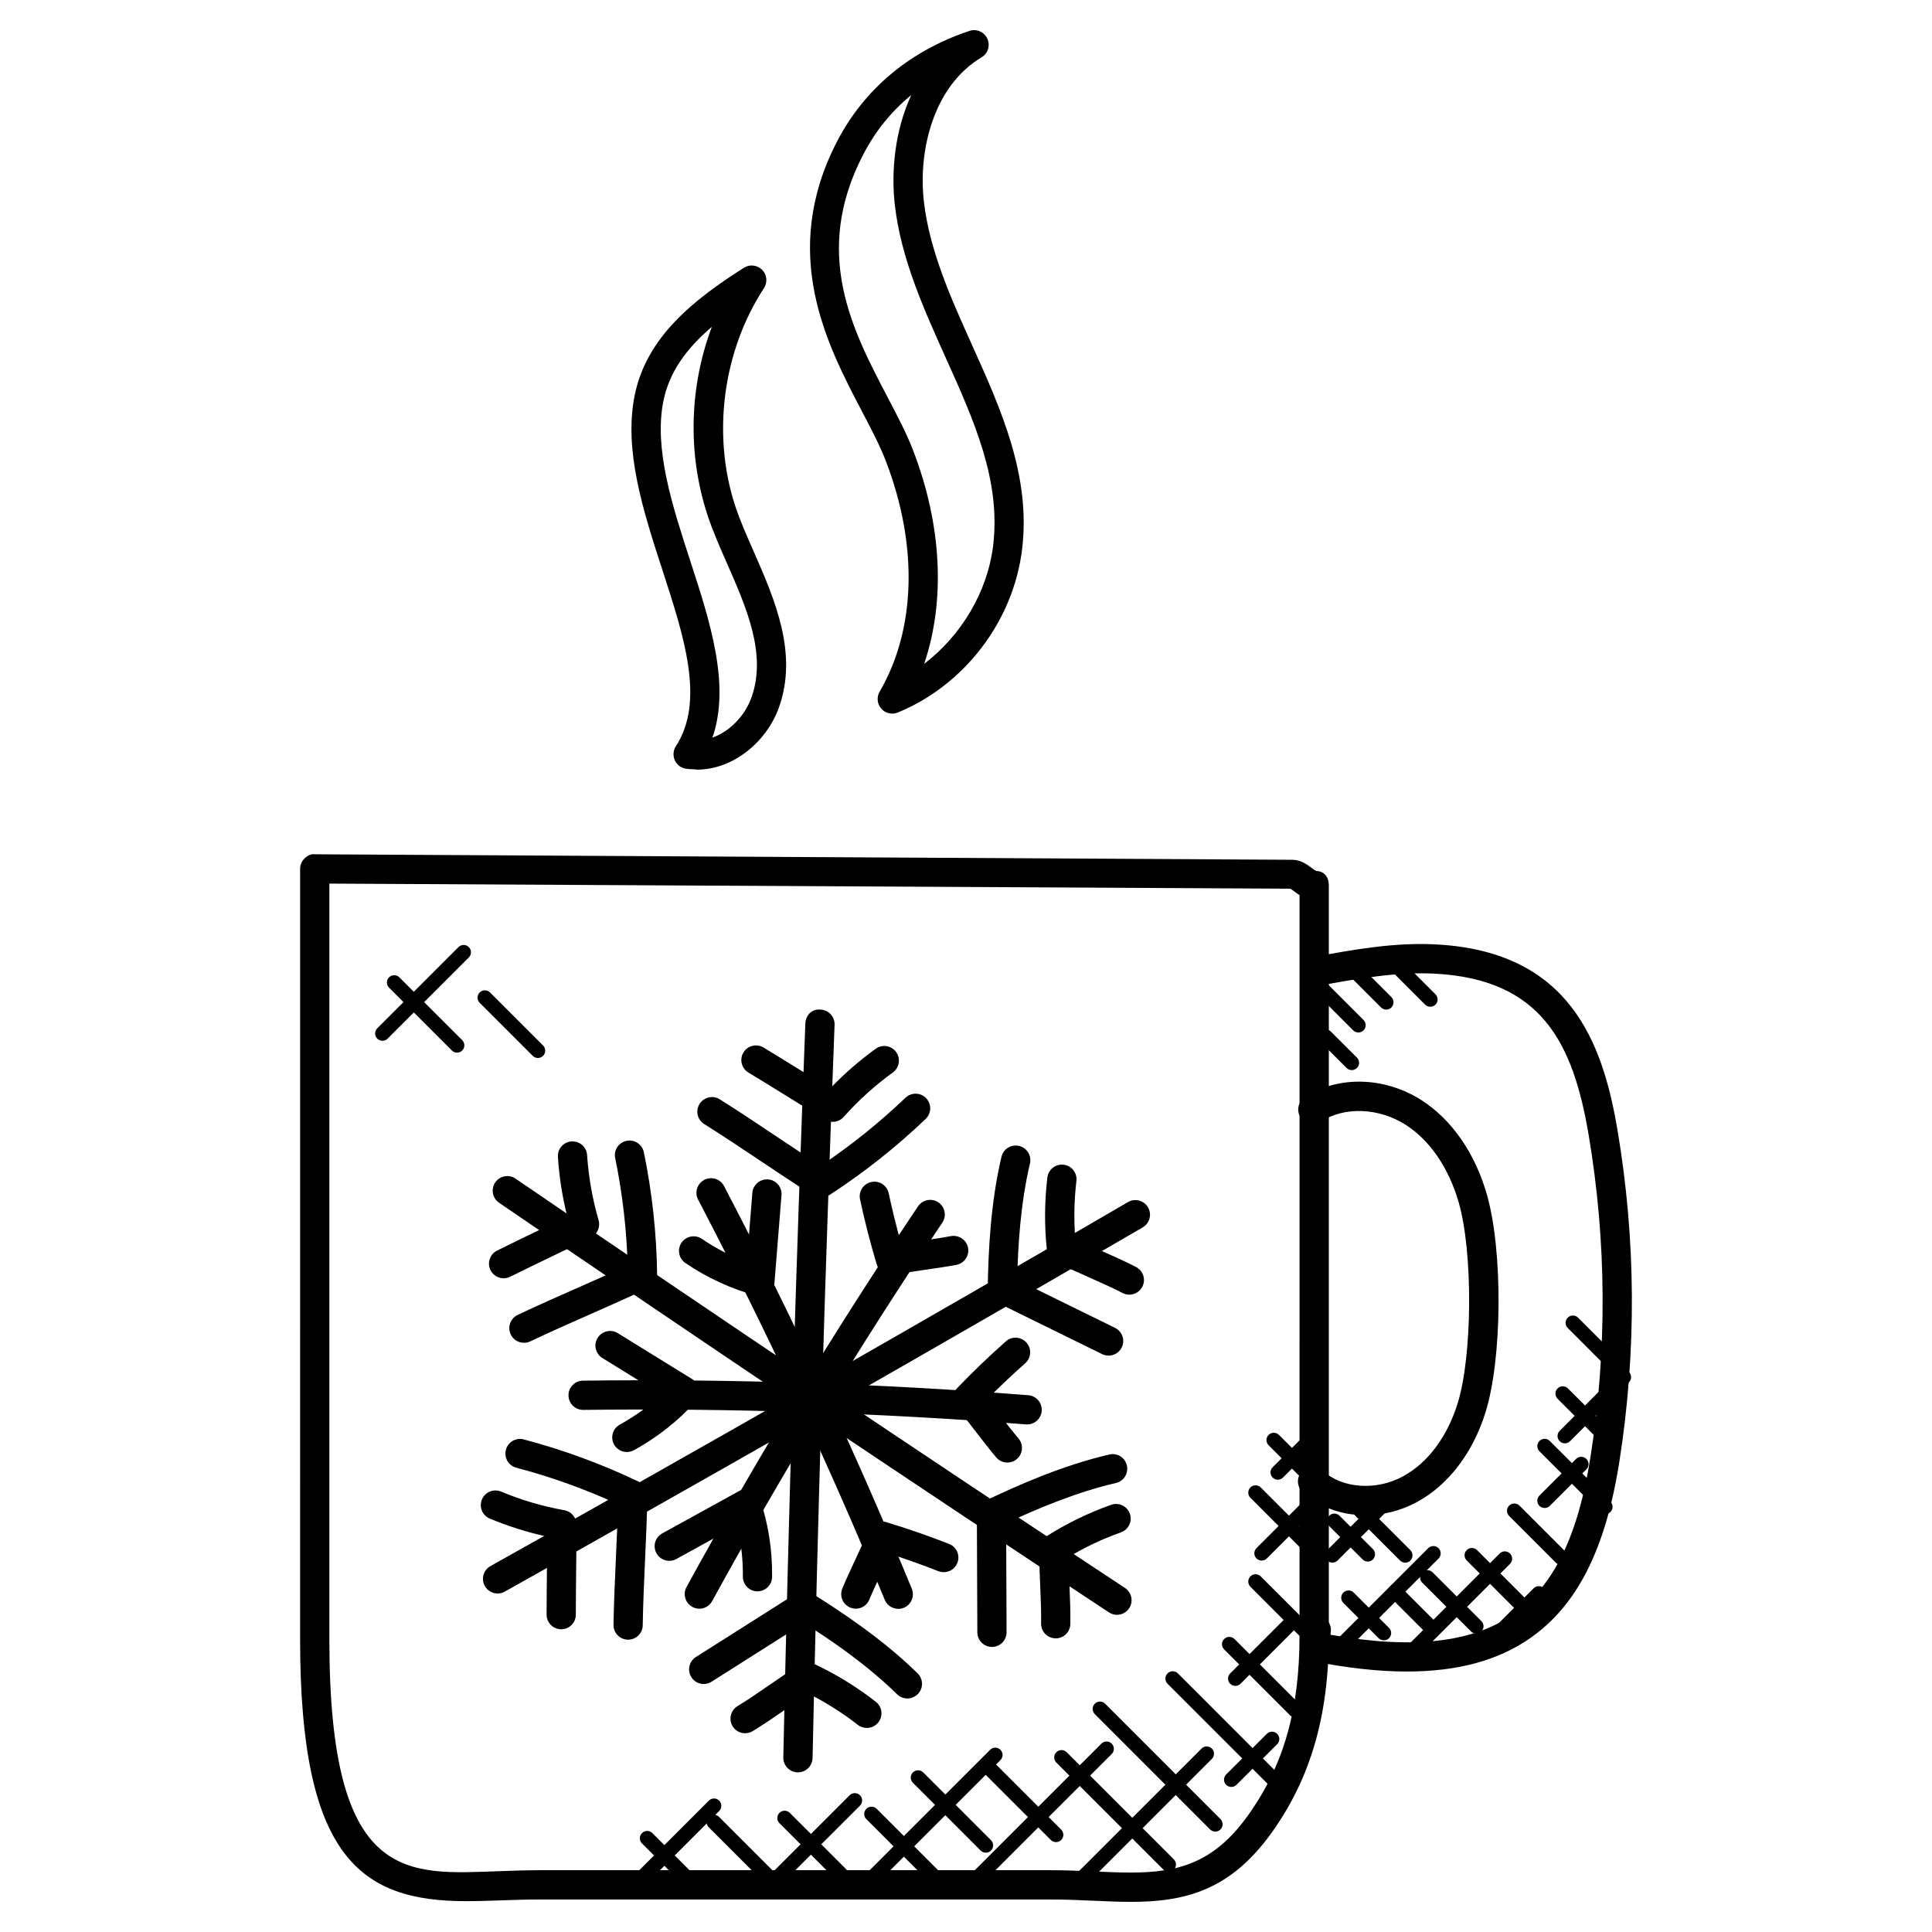 <?xml version="1.0" encoding="UTF-8"?>
<!-- Uploaded to: ICON Repo, www.svgrepo.com, Generator: ICON Repo Mixer Tools -->
<svg fill="#000000" width="800px" height="800px" version="1.1" viewBox="144 144 512 512" xmlns="http://www.w3.org/2000/svg">
 <g>
  <path d="m275.87 566.29c-1.355 0-2.676-0.715-3.387-1.984-1.047-1.867-0.379-4.223 1.488-5.277 56.34-31.539 113.2-63.992 168.96-96.469 1.828-1.078 4.215-0.457 5.301 1.402 1.086 1.852 0.457 4.215-1.395 5.301-55.805 32.492-112.7 64.969-169.08 96.539-0.598 0.336-1.246 0.488-1.891 0.488z"/>
  <path d="m443.27 487.1c-0.605 0-1.211-0.141-1.773-0.434-2.812-1.457-5.797-2.773-8.781-4.102-3.125-1.387-6.254-2.773-9.207-4.301-1.156-0.605-1.938-1.742-2.078-3.039-0.676-6.348-0.629-12.797 0.133-19.168 0.242-2.125 2.211-3.66 4.301-3.394 2.125 0.254 3.652 2.18 3.394 4.301-0.598 5.109-0.707 10.262-0.301 15.355 2.246 1.094 4.582 2.125 6.906 3.156 3.125 1.387 6.254 2.773 9.199 4.293 1.898 0.984 2.652 3.324 1.668 5.223-0.703 1.352-2.059 2.109-3.461 2.109z"/>
  <path d="m437.79 503.25c-0.574 0-1.156-0.133-1.715-0.395l-28.152-13.828c-1.348-0.66-2.188-2.039-2.164-3.543 0.164-9.75 0.715-22.531 3.644-34.918 0.488-2.094 2.559-3.356 4.668-2.883 2.086 0.488 3.371 2.582 2.875 4.668-2.519 10.672-3.172 21.828-3.387 30.809l25.941 12.742c1.922 0.945 2.711 3.262 1.773 5.184-0.672 1.371-2.051 2.164-3.484 2.164z"/>
  <path d="m310.46 578.53h-0.07c-2.133-0.039-3.844-1.797-3.805-3.938 0.102-5.852 0.355-11.602 0.621-17.348 0.211-4.844 0.434-9.695 0.551-14.609-8.656-3.992-17.703-7.246-26.934-9.68-2.07-0.543-3.301-2.668-2.758-4.734 0.543-2.062 2.668-3.316 4.734-2.758 10.496 2.766 20.773 6.551 30.555 11.238 1.371 0.652 2.223 2.047 2.203 3.559-0.102 5.852-0.355 11.594-0.621 17.34-0.246 5.672-0.512 11.34-0.605 17.121-0.035 2.121-1.766 3.809-3.871 3.809z"/>
  <path d="m292.73 575.77c-2.141 0-3.875-1.734-3.875-3.875 0-3.898 0.047-7.805 0.086-11.711 0.031-2.984 0.07-5.969 0.078-8.953-5.207-1.133-10.309-2.742-15.215-4.789-1.977-0.82-2.906-3.094-2.086-5.07 0.82-1.977 3.102-2.906 5.062-2.086 5.387 2.254 11.047 3.914 16.797 4.945 1.844 0.324 3.195 1.938 3.195 3.812 0.008 4.07-0.039 8.145-0.086 12.223-0.039 3.875-0.086 7.75-0.086 11.625 0.004 2.152-1.727 3.879-3.871 3.879z"/>
  <path d="m440.01 571.94c-0.738 0-1.473-0.211-2.133-0.645-53.723-35.422-108.09-71.945-161.62-108.55-1.758-1.211-2.215-3.621-1.016-5.387 1.227-1.773 3.644-2.215 5.387-1.008 53.488 36.586 107.83 73.082 161.51 108.48 1.781 1.18 2.277 3.582 1.102 5.371-0.734 1.125-1.965 1.738-3.231 1.738z"/>
  <path d="m423.78 578.18h-0.07c-2.141-0.039-3.844-1.797-3.805-3.945 0.055-3.188-0.094-6.457-0.227-9.727-0.156-3.402-0.293-6.797-0.242-10.105 0.023-1.301 0.699-2.504 1.789-3.207 5.394-3.434 11.199-6.262 17.238-8.41 2.023-0.707 4.238 0.332 4.953 2.348 0.723 2.016-0.332 4.231-2.348 4.953-4.836 1.723-9.504 3.914-13.891 6.551 0.016 2.481 0.133 5.008 0.242 7.535 0.148 3.434 0.293 6.867 0.234 10.199-0.039 2.121-1.766 3.809-3.875 3.809z"/>
  <path d="m406.88 580.45c-2.133 0-3.867-1.727-3.875-3.859l-0.125-31.352c-0.008-1.496 0.852-2.867 2.211-3.512 8.789-4.191 20.469-9.371 32.887-12.27 2.133-0.488 4.172 0.812 4.652 2.898 0.488 2.086-0.805 4.172-2.898 4.652-10.695 2.496-20.957 6.859-29.098 10.664l0.117 28.895c0.008 2.141-1.723 3.883-3.859 3.891 0.004-0.008-0.004-0.008-0.012-0.008z"/>
  <path d="m282.85 499.85c-1.449 0-2.836-0.812-3.496-2.215-0.922-1.93-0.102-4.238 1.828-5.164 5.277-2.504 10.52-4.82 15.766-7.129 4.457-1.969 8.906-3.93 13.387-6.016-0.27-9.543-1.387-19.09-3.301-28.422-0.441-2.094 0.914-4.148 3.016-4.574 2.039-0.426 4.148 0.906 4.574 3.016 2.188 10.617 3.379 21.508 3.519 32.367 0.023 1.512-0.836 2.906-2.211 3.551-5.301 2.519-10.57 4.844-15.852 7.176-5.176 2.285-10.355 4.566-15.562 7.047-0.535 0.246-1.109 0.363-1.668 0.363z"/>
  <path d="m277.46 482.75c-1.426 0-2.789-0.789-3.473-2.148-0.945-1.922-0.164-4.238 1.75-5.191 3.574-1.773 7.168-3.512 10.758-5.246 2.613-1.262 5.231-2.519 7.828-3.797-1.293-5.156-2.125-10.441-2.473-15.758-0.141-2.133 1.473-3.984 3.613-4.125 2.195-0.094 3.984 1.473 4.125 3.613 0.387 5.844 1.41 11.648 3.039 17.246 0.527 1.797-0.309 3.719-1.992 4.559-3.574 1.773-7.168 3.512-10.758 5.246-3.574 1.723-7.137 3.441-10.68 5.199-0.57 0.281-1.156 0.402-1.738 0.402z"/>
  <path d="m355.46 613.69h-0.086c-2.141-0.047-3.836-1.82-3.789-3.961 1.387-64.543 3.356-129.97 5.836-194.46 0.094-2.133 1.59-3.945 4.031-3.719 2.133 0.086 3.805 1.883 3.719 4.023-2.488 64.457-4.449 129.84-5.836 194.34-0.047 2.102-1.766 3.777-3.875 3.777z"/>
  <path d="m341.46 603.33c-1.309 0-2.59-0.668-3.316-1.867-1.109-1.828-0.52-4.215 1.309-5.324 2.719-1.645 5.418-3.512 8.113-5.371 2.828-1.953 5.652-3.898 8.512-5.629 1.109-0.668 2.465-0.742 3.66-0.195 5.789 2.719 11.301 6.102 16.363 10.047 1.691 1.316 1.992 3.75 0.676 5.441-1.324 1.691-3.742 1.969-5.441 0.676-4.055-3.164-8.426-5.93-13.016-8.238-2.125 1.355-4.231 2.812-6.34 4.269-2.828 1.953-5.652 3.898-8.512 5.629-0.637 0.383-1.328 0.562-2.008 0.562z"/>
  <path d="m384.46 594.11c-0.977 0-1.961-0.371-2.719-1.109-7.836-7.695-17.051-14.035-24.656-18.875l-24.523 15.551c-1.805 1.141-4.199 0.613-5.34-1.203-1.148-1.805-0.613-4.199 1.195-5.348l26.602-16.867c1.246-0.797 2.867-0.805 4.133-0.008 8.27 5.184 18.941 12.285 28.035 21.215 1.52 1.496 1.543 3.953 0.047 5.481-0.766 0.777-1.766 1.164-2.773 1.164z"/>
  <path d="m361.58 461.4c-0.723 0-1.426-0.195-2.062-0.598-4.969-3.117-9.758-6.316-14.539-9.52-4.727-3.164-9.465-6.316-14.363-9.402-1.812-1.141-2.363-3.527-1.219-5.34 1.141-1.812 3.559-2.34 5.332-1.219 4.969 3.117 9.758 6.316 14.539 9.52 4.055 2.703 8.102 5.41 12.262 8.07 7.969-5.332 15.508-11.387 22.43-17.996 1.543-1.48 4.016-1.426 5.481 0.125 1.48 1.551 1.426 4-0.125 5.481-7.875 7.519-16.492 14.34-25.648 20.262-0.613 0.414-1.352 0.617-2.086 0.617z"/>
  <path d="m364.69 441.3c-0.691 0-1.387-0.18-2.008-0.559-3.41-2.07-6.812-4.172-10.207-6.277-3.371-2.094-6.742-4.18-10.145-6.231-1.828-1.109-2.418-3.488-1.309-5.324 1.109-1.828 3.504-2.402 5.316-1.309 3.41 2.07 6.812 4.172 10.207 6.277 2.473 1.535 4.961 3.07 7.441 4.59 3.711-3.875 7.766-7.41 12.09-10.535 1.734-1.254 4.148-0.867 5.41 0.875 1.254 1.734 0.859 4.156-0.867 5.41-4.742 3.426-9.137 7.394-13.043 11.789-0.754 0.852-1.816 1.293-2.887 1.293z"/>
  <path d="m329.33 570.32c-0.637 0-1.27-0.156-1.859-0.48-1.875-1.023-2.566-3.387-1.535-5.262 18.828-34.383 39.477-68.324 61.355-100.89 1.211-1.781 3.621-2.238 5.379-1.055 1.773 1.195 2.246 3.606 1.055 5.379-21.758 32.367-42.273 66.117-60.992 100.29-0.703 1.297-2.027 2.023-3.402 2.023z"/>
  <path d="m380.07 481.89c-1.684 0-3.207-1.102-3.711-2.758-1.699-5.652-3.195-11.465-4.441-17.277-0.449-2.094 0.883-4.156 2.984-4.606 2.125-0.473 4.148 0.891 4.606 2.977 0.961 4.496 2.078 8.977 3.324 13.387 1.66-0.262 3.34-0.504 5.023-0.742 2.75-0.402 5.519-0.797 8.168-1.293 2.055-0.348 4.125 0.984 4.519 3.102 0.395 2.102-0.992 4.133-3.094 4.519-2.758 0.512-5.621 0.93-8.488 1.34-2.75 0.402-5.519 0.797-8.168 1.293-0.25 0.035-0.488 0.059-0.723 0.059z"/>
  <path d="m344.74 565.72h-0.047c-2.141-0.023-3.852-1.781-3.828-3.922 0.055-4.535-0.48-9.207-1.512-13.523l-16.121 8.883c-1.852 1.023-4.231 0.348-5.262-1.527-1.039-1.875-0.355-4.231 1.52-5.262l20.355-11.215c0.992-0.551 2.18-0.629 3.262-0.227 1.062 0.41 1.891 1.27 2.269 2.348 2.203 6.356 3.324 13.488 3.238 20.609-0.023 2.129-1.75 3.836-3.875 3.836z"/>
  <path d="m416.21 521.49c-0.109 0-0.203 0-0.309-0.008-38.871-3.047-78.293-4.332-117.32-3.844h-0.051c-2.117 0-3.844-1.707-3.875-3.828-0.031-2.141 1.691-3.898 3.828-3.922 39.188-0.504 78.91 0.805 118.02 3.859 2.133 0.164 3.727 2.031 3.559 4.172-0.156 2.031-1.852 3.57-3.852 3.57z"/>
  <path d="m410.96 531.59c-1.109 0-2.203-0.473-2.969-1.379-1.805-2.156-3.582-4.449-5.348-6.742-1.699-2.203-3.394-4.402-5.117-6.465-1.27-1.512-1.195-3.742 0.172-5.176 4.055-4.231 8.387-8.387 12.867-12.355 1.59-1.418 4.039-1.27 5.465 0.332 1.426 1.605 1.27 4.055-0.332 5.473-3.449 3.055-6.812 6.231-10.023 9.473 1.047 1.309 2.07 2.644 3.102 3.984 1.707 2.211 3.402 4.426 5.148 6.488 1.379 1.637 1.164 4.086-0.48 5.465-0.715 0.609-1.598 0.902-2.484 0.902z"/>
  <path d="m310.12 528.8c-1.363 0-2.699-0.73-3.394-2.008-1.031-1.875-0.34-4.231 1.535-5.262 3.984-2.188 7.789-4.945 11.039-7.961l-15.664-9.68c-1.82-1.125-2.387-3.512-1.262-5.332 1.133-1.82 3.519-2.387 5.34-1.262l19.773 12.215c0.977 0.605 1.629 1.605 1.797 2.727 0.172 1.133-0.172 2.269-0.922 3.133-4.371 4.969-10.184 9.566-16.363 12.953-0.605 0.32-1.242 0.477-1.879 0.477z"/>
  <path d="m382.05 570.36c-1.52 0-2.969-0.898-3.582-2.394-14.812-35.918-31.461-71.602-49.465-106.06-0.992-1.898-0.254-4.238 1.645-5.231 1.891-0.984 4.231-0.254 5.231 1.645 18.113 34.66 34.855 70.555 49.754 106.7 0.812 1.977-0.125 4.238-2.102 5.062-0.488 0.18-0.992 0.281-1.48 0.281z"/>
  <path d="m370.8 570.32c-0.496 0-1.008-0.094-1.488-0.301-1.977-0.82-2.906-3.094-2.078-5.07 1.078-2.59 2.301-5.207 3.527-7.836 1.172-2.519 2.356-5.031 3.394-7.519 0.766-1.828 2.797-2.781 4.688-2.215 5.644 1.699 11.246 3.652 16.688 5.789 1.992 0.781 2.969 3.039 2.18 5.023-0.789 1.992-3.047 2.953-5.031 2.188-4.18-1.645-8.473-3.18-12.797-4.559-0.684 1.52-1.395 3.047-2.109 4.566-1.18 2.527-2.363 5.055-3.402 7.551-0.617 1.492-2.059 2.383-3.57 2.383z"/>
  <path d="m345.39 487.46c-0.324 0-0.645-0.039-0.961-0.125-6.356-1.629-13.035-4.695-18.805-8.625-1.758-1.211-2.215-3.621-1.016-5.387 1.211-1.773 3.629-2.211 5.387-1.016 3.695 2.527 7.812 4.637 11.914 6.141l1.473-18.34c0.18-2.133 2.039-3.711 4.172-3.551 2.133 0.172 3.719 2.039 3.551 4.18l-1.859 23.168c-0.094 1.141-0.684 2.18-1.613 2.844-0.656 0.469-1.438 0.711-2.242 0.711z"/>
  <path d="m443.68 648.01c-3.215 0-6.551-0.148-10.008-0.301-3.606-0.164-7.348-0.324-11.254-0.324l-135.32-0.004c-3.418 0-6.789 0.117-10.078 0.227-3.215 0.109-6.356 0.219-9.402 0.219-27.926 0-44.086-11.348-44.086-69.348l0.004-204.21c0-1.031 0.41-2.023 1.141-2.742 0.738-0.73 1.727-1.309 2.758-1.133l259.04 1.457c2.231 0 3.953 1.277 5.207 2.215 0.355 0.262 0.891 0.668 1.109 0.758 2.141 0 3.363 1.652 3.363 3.789v198.75c0 21.309-4.836 37.965-15.23 52.426-10.883 15.125-22.766 18.227-37.25 18.227zm-156.58-8.387h135.32c4.031 0 7.891 0.172 11.602 0.332 3.34 0.156 6.551 0.293 9.656 0.293 12.457 0 21.973-2.512 30.941-14.992 9.527-13.254 13.773-28.027 13.773-47.902l0.004-196.13c-0.496-0.316-0.945-0.652-1.348-0.945-0.355-0.27-0.891-0.668-1.102-0.758l-254.66-1.355v200.32c0 65.262 20.633 62.223 45.477 61.379 3.359-0.121 6.824-0.238 10.336-0.238z"/>
  <path d="m516.85 586.97c-7.59 0-15.988-0.938-25.301-2.805-1.984-0.395-3.324-2.254-3.078-4.254l0.512-4.379c0.254-2.133 2.277-3.598 4.309-3.394 2.125 0.254 3.644 2.188 3.387 4.309l-0.094 0.781c21.789 3.906 37.652 2.109 48.488-5.449 10.625-7.402 17.121-20.641 20.422-41.66 4.449-28.383 4.285-57.117-0.496-85.406-4.125-24.422-12.57-41.027-40.336-42.66-10.371-0.598-21.012 1.324-31.266 3.199-2.086 0.395-4.133-1.008-4.512-3.117-0.379-2.102 1.016-4.125 3.117-4.512 10.703-1.953 21.719-4.008 33.113-3.309 34.91 2.055 43.613 25.973 47.527 49.102 4.922 29.121 5.094 58.691 0.512 87.902-3.66 23.254-11.168 38.117-23.656 46.816-8.449 5.906-19.246 8.836-32.648 8.836z"/>
  <path d="m505.84 545.55c-6.207 0-12.184-2.078-16.609-6.109-1.582-1.441-1.699-3.898-0.246-5.481 1.449-1.574 3.898-1.699 5.473-0.254 5.238 4.773 14.23 5.434 21.379 1.527 6.543-3.566 11.664-10.41 14.434-19.262 3.945-12.594 4.117-39.957 0.332-53.219-2.621-9.16-7.598-16.492-14.043-20.641-7.109-4.574-16.355-4.93-22.5-0.852-1.773 1.18-4.184 0.707-5.371-1.086-1.18-1.781-0.699-4.191 1.094-5.371 8.75-5.812 21.215-5.496 30.98 0.789 8.023 5.168 14.168 14.059 17.293 25.027 4.254 14.898 4.07 43.453-0.379 57.66-3.379 10.789-9.82 19.223-18.129 23.758-4.336 2.356-9.086 3.512-13.707 3.512z"/>
  <path d="m380.46 333.12c-1.102 0-2.172-0.465-2.922-1.332-1.094-1.254-1.262-3.062-0.426-4.496 9.641-16.531 10.23-38.84 1.613-61.195-1.535-4-3.867-8.441-6.332-13.152-9.238-17.633-21.902-41.785-6.574-71.449 7.199-13.906 19.332-24.043 35.09-29.305 1.844-0.645 3.922 0.262 4.742 2.062 0.828 1.797 0.172 3.93-1.535 4.945-12.719 7.582-16.836 24.656-15.277 38.211 1.48 12.992 7.223 25.734 12.773 38.051 7.68 17.059 15.633 34.691 13.246 54.164-2.324 18.98-15.254 35.941-32.941 43.203-0.465 0.191-0.969 0.293-1.457 0.293zm5.031-163.93c-5.277 4.309-9.551 9.609-12.781 15.867-13.488 26.074-2.844 46.375 6.551 64.285 2.574 4.914 5.008 9.551 6.703 13.969 7.656 19.867 8.609 39.863 2.953 56.613 9.828-7.504 16.766-19.043 18.262-31.242 2.125-17.324-5.039-33.211-12.625-50.031-5.789-12.859-11.789-26.16-13.418-40.352-1-8.77-0.039-19.629 4.356-29.109z"/>
  <path d="m328.78 347.96c-0.828-0.141-2.023-0.078-3.055-0.246-1.285-0.219-2.387-1.062-2.906-2.262-0.527-1.195-0.426-2.574 0.285-3.676 7.75-11.961 2.246-28.879-3.582-46.793-5.039-15.508-10.254-31.555-7.34-46.141 3.109-15.578 15.758-25.492 28.957-33.879 1.543-0.977 3.551-0.75 4.844 0.551 1.277 1.293 1.473 3.316 0.48 4.844-10.914 16.68-13.836 38.801-7.613 57.746 1.23 3.75 2.992 7.75 4.852 11.977 5.566 12.664 11.875 27.027 6.719 41.406-3.426 9.547-12.523 16.473-21.641 16.473zm3.863-117.35c-6.719 5.75-11.293 11.953-12.852 19.75-2.519 12.602 2.379 27.656 7.117 42.219 5.285 16.238 10.719 32.949 5.891 46.902 4.465-1.59 8.551-5.637 10.34-10.625 4.109-11.465-1.293-23.773-6.527-35.66-1.93-4.402-3.758-8.566-5.109-12.672-5.348-16.266-4.82-34.039 1.141-49.914z"/>
  <path d="m466.07 629.39c-0.504 0-0.992-0.188-1.371-0.566l-30.57-30.578c-0.758-0.758-0.758-1.984 0-2.742 0.758-0.758 1.984-0.758 2.742 0l30.57 30.578c0.758 0.758 0.758 1.984 0 2.734-0.379 0.387-0.875 0.574-1.371 0.574z"/>
  <path d="m482.47 618.47c-0.496 0-0.992-0.188-1.371-0.566l-27.688-27.695c-0.758-0.758-0.758-1.984 0-2.742 0.758-0.758 1.984-0.758 2.742 0l27.688 27.695c0.758 0.758 0.758 1.984 0 2.742-0.379 0.375-0.875 0.566-1.371 0.566z"/>
  <path d="m487.22 599.11c-0.504 0-0.992-0.188-1.371-0.566l-17.441-17.441c-0.758-0.758-0.758-1.984 0-2.742 0.758-0.758 1.984-0.758 2.742 0l17.441 17.441c0.758 0.758 0.758 1.984 0 2.742-0.379 0.379-0.867 0.566-1.371 0.566z"/>
  <path d="m489.8 578.13c-0.496 0-0.992-0.188-1.371-0.566l-13.059-13.059c-0.758-0.758-0.758-1.984 0-2.742 0.758-0.758 1.984-0.758 2.742 0l13.059 13.059c0.758 0.758 0.758 1.984 0 2.742-0.379 0.375-0.867 0.566-1.371 0.566z"/>
  <path d="m490.61 555.37c-0.504 0-0.992-0.188-1.371-0.566l-13.867-13.875c-0.758-0.758-0.758-1.984 0-2.742 0.758-0.758 1.984-0.758 2.742 0l13.867 13.875c0.758 0.758 0.758 1.984 0 2.742-0.379 0.379-0.875 0.566-1.371 0.566z"/>
  <path d="m494.45 540.45c-0.496 0-0.992-0.188-1.371-0.566l-12.883-12.883c-0.758-0.758-0.758-1.984 0-2.734 0.758-0.758 1.984-0.758 2.742 0l12.883 12.883c0.758 0.758 0.758 1.984 0 2.742-0.383 0.371-0.875 0.559-1.371 0.559z"/>
  <path d="m453.7 640.05c-0.504 0-0.992-0.188-1.371-0.566l-28.383-28.383c-0.758-0.758-0.758-1.984 0-2.742 0.758-0.758 1.984-0.758 2.742 0l28.383 28.383c0.758 0.758 0.758 1.984 0 2.742-0.379 0.383-0.875 0.566-1.371 0.566z"/>
  <path d="m423.86 632.18c-0.496 0-0.992-0.188-1.371-0.566l-17.293-17.293c-0.758-0.758-0.758-1.984 0-2.742 0.758-0.758 1.984-0.758 2.742 0l17.293 17.293c0.758 0.758 0.758 1.984 0 2.742-0.379 0.375-0.867 0.566-1.371 0.566z"/>
  <path d="m405.25 634.98c-0.496 0-0.992-0.188-1.371-0.566l-17.949-17.957c-0.758-0.758-0.758-1.984 0-2.742 0.758-0.758 1.984-0.758 2.742 0l17.949 17.957c0.758 0.758 0.758 1.984 0 2.742-0.379 0.379-0.867 0.566-1.371 0.566z"/>
  <path d="m391.71 643.41c-0.496 0-0.992-0.188-1.371-0.566l-16.742-16.742c-0.758-0.758-0.758-1.984 0-2.742 0.758-0.758 1.984-0.758 2.734 0l16.742 16.742c0.758 0.758 0.758 1.984 0 2.742-0.371 0.379-0.867 0.566-1.363 0.566z"/>
  <path d="m366.88 642.68c-0.496 0-0.992-0.188-1.371-0.566l-14.945-14.945c-0.758-0.758-0.758-1.984 0-2.742 0.758-0.758 1.984-0.758 2.742 0l14.945 14.945c0.758 0.758 0.758 1.984 0 2.742-0.379 0.379-0.875 0.566-1.371 0.566z"/>
  <path d="m348.27 643.89c-0.496 0-0.992-0.188-1.371-0.566l-15.082-15.082c-0.758-0.758-0.758-1.984 0-2.742 0.758-0.758 1.984-0.758 2.742 0l15.082 15.082c0.758 0.758 0.758 1.984 0 2.742-0.379 0.379-0.867 0.566-1.371 0.566z"/>
  <path d="m326.65 644.24c-0.504 0-0.992-0.188-1.371-0.566l-11.141-11.145c-0.758-0.758-0.758-1.984 0-2.742 0.758-0.758 1.984-0.758 2.742 0l11.145 11.145c0.758 0.758 0.758 1.984 0 2.742-0.383 0.371-0.871 0.566-1.375 0.566z"/>
  <path d="m313.91 643.81c-0.496 0-0.992-0.188-1.371-0.566-0.758-0.758-0.758-1.984 0-2.742l19.309-19.316c0.758-0.758 1.984-0.758 2.742 0 0.758 0.758 0.758 1.984 0 2.742l-19.309 19.316c-0.379 0.371-0.875 0.566-1.371 0.566z"/>
  <path d="m350.33 643.27c-0.504 0-0.992-0.188-1.371-0.566-0.758-0.758-0.758-1.984 0-2.742l20.207-20.199c0.758-0.758 1.984-0.758 2.742 0 0.758 0.758 0.758 1.984 0 2.742l-20.207 20.199c-0.379 0.379-0.867 0.566-1.371 0.566z"/>
  <path d="m374.43 644.34c-0.496 0-0.992-0.188-1.371-0.566-0.758-0.758-0.758-1.984 0-2.742l33.328-33.32c0.758-0.758 1.984-0.758 2.734 0 0.758 0.758 0.758 1.984 0 2.742l-33.328 33.32c-0.371 0.379-0.859 0.566-1.363 0.566z"/>
  <path d="m402.29 644.34c-0.504 0-0.992-0.188-1.371-0.566-0.758-0.758-0.758-1.984 0-2.742l34.957-34.949c0.758-0.758 1.984-0.758 2.742 0 0.758 0.758 0.758 1.984 0 2.742l-34.957 34.949c-0.379 0.379-0.867 0.566-1.371 0.566z"/>
  <path d="m429.06 645.41c-0.496 0-0.992-0.188-1.371-0.566-0.758-0.758-0.758-1.984 0-2.734l34.73-34.723c0.758-0.758 1.984-0.758 2.734 0 0.758 0.758 0.758 1.984 0 2.742l-34.723 34.723c-0.379 0.367-0.867 0.559-1.371 0.559z"/>
  <path d="m470.32 617.56c-0.496 0-0.992-0.188-1.371-0.566-0.758-0.758-0.758-1.984 0-2.742l10.773-10.766c0.766-0.766 1.992-0.75 2.742 0 0.758 0.758 0.758 1.984 0 2.742l-10.773 10.766c-0.379 0.379-0.883 0.566-1.371 0.566z"/>
  <path d="m471.38 590.78c-0.496 0-0.992-0.188-1.371-0.566-0.758-0.758-0.758-1.984 0-2.742l14.852-14.852c0.758-0.758 1.984-0.758 2.734 0 0.758 0.758 0.758 1.984 0 2.742l-14.852 14.852c-0.371 0.371-0.859 0.566-1.363 0.566z"/>
  <path d="m478.35 557.57c-0.496 0-0.992-0.188-1.371-0.566-0.758-0.758-0.758-1.984 0-2.742l12.051-12.051c0.758-0.758 1.984-0.758 2.742 0 0.758 0.758 0.758 1.984 0 2.742l-12.051 12.051c-0.379 0.379-0.875 0.566-1.371 0.566z"/>
  <path d="m482.63 536.14c-0.488 0-0.992-0.188-1.371-0.566-0.758-0.758-0.758-1.984 0-2.742l8.582-8.59c0.758-0.758 1.984-0.758 2.742 0 0.758 0.758 0.758 1.984 0 2.742l-8.582 8.59c-0.379 0.379-0.867 0.566-1.371 0.566z"/>
  <path d="m550.16 574.21c-0.496 0-0.992-0.188-1.371-0.566l-16.098-16.105c-0.758-0.758-0.758-1.984 0-2.742 0.758-0.758 1.984-0.758 2.742 0l16.098 16.105c0.758 0.758 0.758 1.984 0 2.742-0.379 0.383-0.867 0.566-1.371 0.566z"/>
  <path d="m557.67 558.68c-0.496 0-0.992-0.188-1.371-0.566l-12.363-12.363c-0.758-0.758-0.758-1.984 0-2.742 0.758-0.758 1.984-0.758 2.742 0l12.363 12.363c0.758 0.758 0.758 1.984 0 2.742-0.379 0.379-0.867 0.566-1.371 0.566z"/>
  <path d="m569.42 545.25c-0.504 0-0.992-0.188-1.371-0.566l-16.074-16.074c-0.758-0.758-0.758-1.984 0-2.742 0.758-0.758 1.984-0.758 2.734 0l16.074 16.074c0.758 0.758 0.758 1.984 0 2.742-0.371 0.383-0.867 0.566-1.363 0.566z"/>
  <path d="m569.21 526.32c-0.496 0-0.992-0.188-1.371-0.566l-11.062-11.062c-0.758-0.758-0.758-1.984 0-2.742 0.758-0.758 1.984-0.758 2.742 0l11.062 11.062c0.758 0.758 0.758 1.984 0 2.742-0.379 0.379-0.867 0.566-1.371 0.566z"/>
  <path d="m572.57 508.24c-0.496 0-0.992-0.188-1.371-0.566l-11.734-11.742c-0.758-0.758-0.758-1.984 0-2.742 0.766-0.758 1.992-0.75 2.734 0l11.734 11.742c0.758 0.758 0.758 1.984 0 2.742-0.371 0.383-0.875 0.566-1.363 0.566z"/>
  <path d="m535.21 576.92c-0.496 0-0.992-0.188-1.371-0.566l-12.93-12.93c-0.758-0.758-0.758-1.984 0-2.742 0.758-0.758 1.984-0.758 2.742 0l12.93 12.93c0.758 0.758 0.758 1.984 0 2.742-0.379 0.379-0.875 0.566-1.371 0.566z"/>
  <path d="m523.36 577.4c-0.496 0-0.992-0.188-1.371-0.566l-9.656-9.656c-0.758-0.758-0.758-1.984 0-2.742s1.984-0.758 2.742 0l9.656 9.656c0.758 0.758 0.758 1.984 0 2.742-0.379 0.379-0.867 0.566-1.371 0.566z"/>
  <path d="m510.73 578.71c-0.496 0-0.992-0.188-1.371-0.566l-9.355-9.355c-0.758-0.758-0.758-1.984 0-2.742 0.758-0.758 1.984-0.758 2.742 0l9.355 9.355c0.758 0.758 0.758 1.984 0 2.742-0.379 0.375-0.867 0.566-1.371 0.566z"/>
  <path d="m506.47 557.83c-0.488 0-0.992-0.188-1.371-0.566l-8.844-8.836c-0.758-0.758-0.758-1.984 0-2.742 0.758-0.75 1.984-0.766 2.734 0l8.844 8.836c0.758 0.758 0.758 1.984 0 2.742-0.371 0.379-0.867 0.566-1.363 0.566z"/>
  <path d="m516.39 558.12c-0.496 0-0.992-0.188-1.371-0.566l-11.797-11.797c-0.758-0.758-0.758-1.984 0-2.742 0.758-0.758 1.984-0.758 2.742 0l11.797 11.797c0.758 0.758 0.758 1.984 0 2.742-0.379 0.379-0.875 0.566-1.371 0.566z"/>
  <path d="m497.1 558.11c-0.496 0-0.992-0.188-1.371-0.566-0.758-0.758-0.758-1.984 0-2.742l15.457-15.465c0.758-0.758 1.984-0.758 2.742 0 0.758 0.758 0.758 1.984 0 2.742l-15.457 15.465c-0.379 0.371-0.875 0.566-1.371 0.566z"/>
  <path d="m500.31 581.14c-0.496 0-0.992-0.195-1.371-0.566-0.758-0.758-0.758-1.984 0-2.742l23.555-23.547c0.758-0.758 1.984-0.758 2.734 0 0.758 0.758 0.758 1.984 0 2.742l-23.555 23.547c-0.371 0.375-0.867 0.566-1.363 0.566z"/>
  <path d="m519.06 582.74c-0.496 0-0.992-0.188-1.371-0.566-0.758-0.758-0.758-1.984 0-2.742l23.734-23.734c0.758-0.758 1.984-0.758 2.742 0 0.758 0.758 0.758 1.984 0 2.742l-23.734 23.734c-0.379 0.379-0.875 0.566-1.371 0.566z"/>
  <path d="m542.63 577.39c-0.488 0-0.992-0.188-1.371-0.566-0.758-0.758-0.758-1.984 0-2.742l9.168-9.168c0.75-0.75 1.977-0.766 2.742 0 0.758 0.758 0.758 1.984 0 2.742l-9.168 9.168c-0.383 0.379-0.879 0.566-1.371 0.566z"/>
  <path d="m558.7 526.5c-0.496 0-0.992-0.188-1.371-0.566-0.758-0.758-0.758-1.984 0-2.742l15.617-15.617c0.758-0.758 1.984-0.758 2.742 0 0.758 0.758 0.758 1.984 0 2.742l-15.617 15.617c-0.379 0.375-0.875 0.566-1.371 0.566z"/>
  <path d="m553.34 543.64c-0.504 0-0.992-0.195-1.371-0.566-0.758-0.758-0.758-1.984 0-2.734l9.703-9.703c0.758-0.766 1.984-0.75 2.742 0 0.758 0.758 0.758 1.984 0 2.742l-9.703 9.695c-0.387 0.383-0.883 0.566-1.371 0.566z"/>
  <path d="m503.98 417.62c-0.496 0-0.992-0.188-1.371-0.566l-10.402-10.402c-0.758-0.758-0.758-1.984 0-2.742 0.758-0.758 1.984-0.758 2.742 0l10.402 10.402c0.758 0.758 0.758 1.984 0 2.742-0.379 0.371-0.867 0.566-1.371 0.566z"/>
  <path d="m511.36 411.55c-0.496 0-0.992-0.188-1.371-0.566l-8.121-8.121c-0.758-0.758-0.758-1.984 0-2.742 0.758-0.758 1.984-0.758 2.742 0l8.121 8.121c0.758 0.758 0.758 1.984 0 2.742-0.379 0.383-0.867 0.566-1.371 0.566z"/>
  <path d="m523.04 410.8c-0.496 0-0.992-0.188-1.371-0.566l-8.41-8.41c-0.758-0.758-0.758-1.984 0-2.742 0.758-0.758 1.984-0.758 2.742 0l8.41 8.41c0.758 0.758 0.758 1.984 0 2.742-0.379 0.371-0.867 0.566-1.371 0.566z"/>
  <path d="m502.23 427.59c-0.488 0-0.992-0.188-1.371-0.566l-6.914-6.906c-0.758-0.758-0.758-1.984 0-2.742 0.758-0.758 1.984-0.758 2.742 0l6.914 6.906c0.758 0.758 0.758 1.984 0 2.742-0.379 0.371-0.875 0.566-1.371 0.566z"/>
  <path d="m265.12 422.96c-0.496 0-0.992-0.188-1.371-0.566l-16.648-16.648c-0.758-0.758-0.758-1.984 0-2.742 0.758-0.758 1.984-0.758 2.734 0l16.656 16.648c0.758 0.758 0.758 1.984 0 2.742-0.379 0.379-0.875 0.566-1.371 0.566z"/>
  <path d="m245.35 419.82c-0.496 0-0.992-0.195-1.371-0.566-0.758-0.758-0.758-1.984 0-2.742l21.523-21.523c0.758-0.758 1.984-0.758 2.742 0 0.758 0.758 0.758 1.984 0 2.734l-21.523 21.523c-0.379 0.391-0.867 0.574-1.371 0.574z"/>
  <path d="m286.55 424.38c-0.496 0-0.992-0.188-1.371-0.566l-14.059-14.059c-0.758-0.758-0.758-1.984 0-2.742 0.758-0.758 1.984-0.758 2.742 0l14.059 14.059c0.758 0.758 0.758 1.984 0 2.742-0.379 0.371-0.875 0.566-1.371 0.566z"/>
 </g>
</svg>